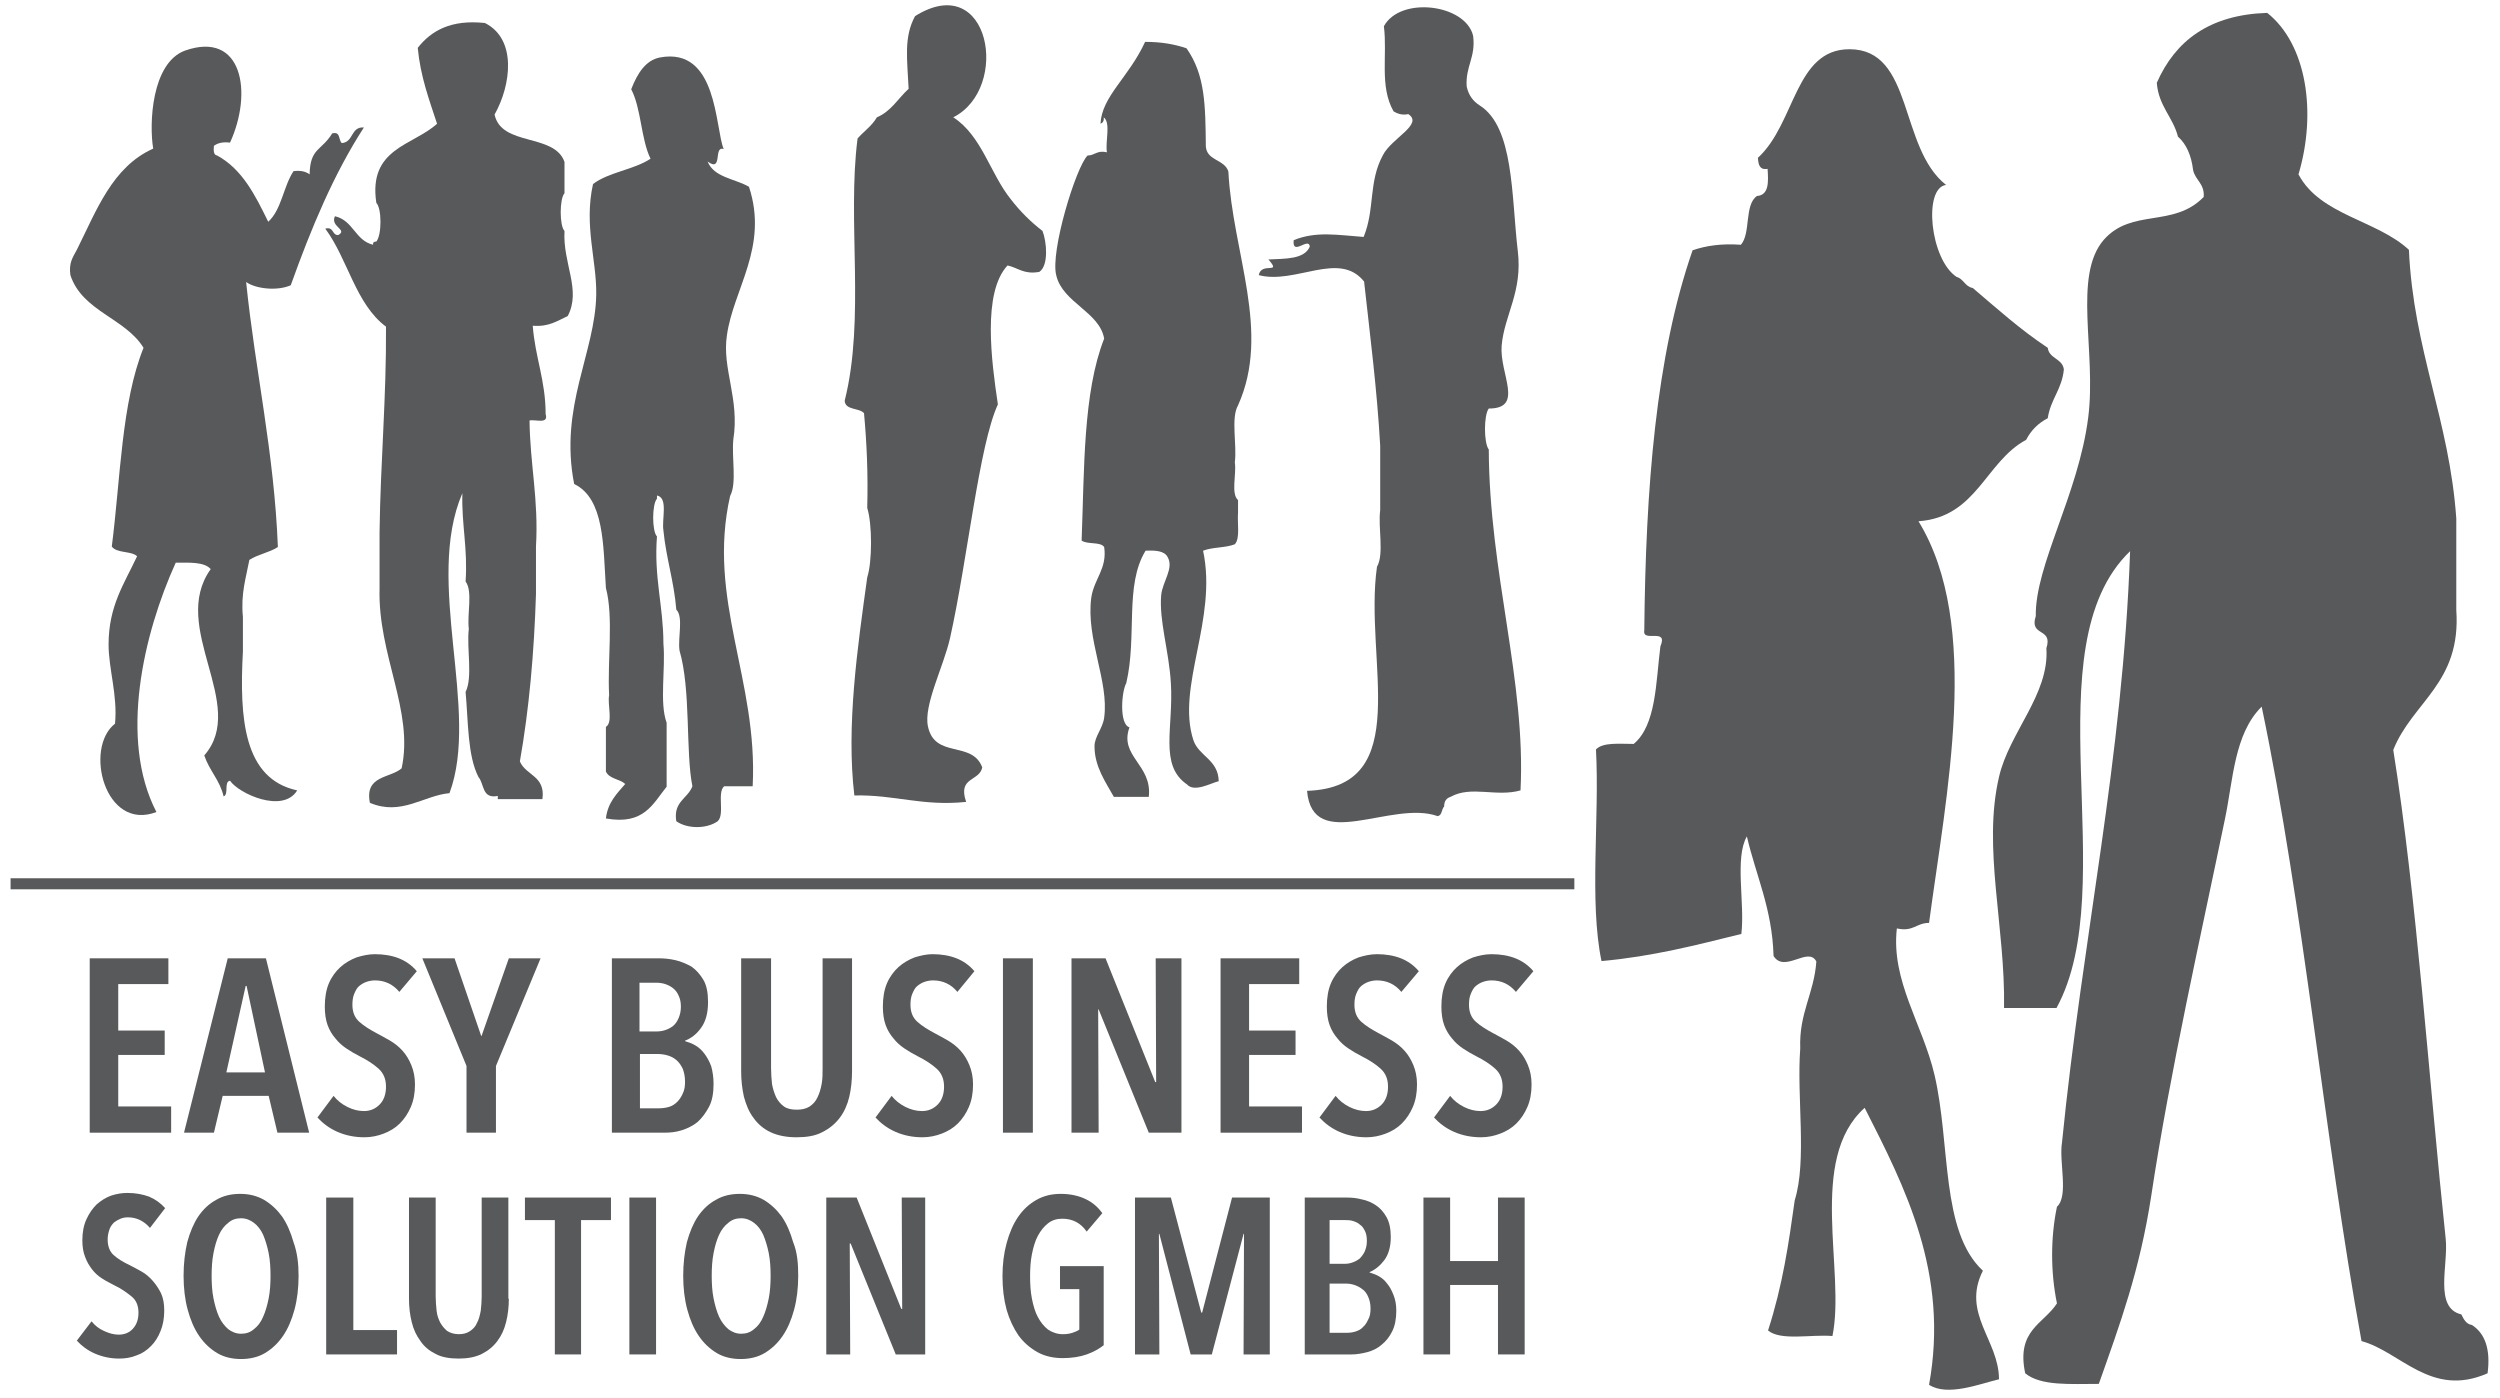 <?xml version="1.0" encoding="UTF-8"?>
<!-- Generator: Adobe Illustrator 28.1.0, SVG Export Plug-In . SVG Version: 6.00 Build 0)  -->
<svg xmlns="http://www.w3.org/2000/svg" xmlns:xlink="http://www.w3.org/1999/xlink" version="1.2" id="Ebene_1" x="0px" y="0px" viewBox="0 0 543.4 303.9" overflow="visible" xml:space="preserve">
<polygon fill="#58595B" points="19.5,246.2 19.5,208.3 36.6,208.3 36.6,213.9 25.7,213.9 25.7,224 35.8,224 35.8,229.3 25.7,229.3   25.7,240.5 37.2,240.5 37.2,246.2 "></polygon>
<path fill="#58595B" d="M53.6,214.3h-0.2l-4.2,18.8h8.4L53.6,214.3z M60.3,246.2l-1.9-8H48.4l-1.9,8h-6.5l9.5-37.9h8.3l9.4,37.9  H60.3z"></path>
<path fill="#58595B" d="M86.8,215.6c-1.4-1.7-3.2-2.5-5.3-2.5c-0.6,0-1.2,0.1-1.8,0.3c-0.6,0.2-1.1,0.5-1.6,0.9  c-0.5,0.4-0.8,1-1.1,1.7c-0.3,0.7-0.4,1.5-0.4,2.4c0,1.6,0.5,2.8,1.5,3.7s2.3,1.7,3.8,2.5c0.9,0.5,1.9,1,2.9,1.6s1.9,1.3,2.7,2.2  c0.8,0.9,1.4,1.9,1.9,3.1c0.5,1.2,0.8,2.6,0.8,4.2c0,1.9-0.3,3.5-0.9,4.9c-0.6,1.4-1.4,2.6-2.4,3.6c-1,1-2.2,1.7-3.5,2.2  c-1.3,0.5-2.7,0.8-4.2,0.8c-2.1,0-4.1-0.4-5.9-1.2c-1.8-0.8-3.2-1.9-4.3-3.1l3.5-4.7c0.8,1,1.8,1.8,3,2.4c1.2,0.6,2.4,0.9,3.6,0.9  c1.4,0,2.5-0.5,3.4-1.4c0.9-0.9,1.4-2.2,1.4-3.9c0-1.6-0.5-2.9-1.6-3.9c-1.1-1-2.5-1.9-4.1-2.7c-1-0.5-2-1.1-2.9-1.7  c-0.9-0.6-1.7-1.3-2.4-2.2c-0.7-0.8-1.3-1.8-1.7-2.9c-0.4-1.1-0.6-2.5-0.6-4c0-2,0.3-3.7,0.9-5.1c0.6-1.4,1.5-2.6,2.5-3.5  c1-0.9,2.2-1.6,3.5-2.1c1.3-0.4,2.6-0.7,4-0.7c1.9,0,3.7,0.3,5.2,0.9c1.5,0.6,2.8,1.5,3.9,2.8L86.8,215.6z"></path>
<polygon fill="#58595B" points="107.8,231.7 107.8,246.2 101.4,246.2 101.4,231.7 91.8,208.3 98.8,208.3 104.6,225.2 104.7,225.1   110.6,208.3 117.5,208.3 "></polygon>
<path fill="#58595B" d="M148.9,235.1c0-1.1-0.2-2-0.5-2.8c-0.4-0.8-0.8-1.4-1.4-1.9c-0.6-0.5-1.2-0.8-1.9-1  c-0.7-0.2-1.4-0.3-2.1-0.3h-3.9v11.8h4.1c0.8,0,1.5-0.1,2.2-0.3c0.7-0.2,1.3-0.6,1.8-1.1c0.5-0.5,0.9-1.1,1.2-1.8  C148.8,236.9,148.9,236.1,148.9,235.1z M148,218.8c0-1-0.2-1.8-0.5-2.4c-0.3-0.7-0.7-1.2-1.2-1.6c-0.5-0.4-1.1-0.7-1.7-0.9  c-0.6-0.2-1.3-0.3-2-0.3h-3.6v10.6h3.7c0.6,0,1.3-0.1,1.9-0.3c0.6-0.2,1.2-0.5,1.7-0.9c0.5-0.4,0.9-1,1.2-1.7  C147.8,220.6,148,219.8,148,218.8z M155.1,235.6c0,2-0.3,3.7-1,5c-0.7,1.3-1.5,2.4-2.5,3.3c-1,0.8-2.2,1.4-3.5,1.8  c-1.3,0.4-2.5,0.5-3.8,0.5H133v-37.9h10.2c1.1,0,2.3,0.1,3.6,0.4c1.3,0.3,2.4,0.8,3.5,1.4c1,0.7,1.9,1.7,2.6,2.9  c0.7,1.2,1,2.8,1,4.8c0,2.4-0.5,4.2-1.5,5.6c-1,1.4-2.2,2.3-3.5,2.8v0.1c0.7,0.2,1.5,0.5,2.2,0.9c0.7,0.4,1.4,1,2,1.8  c0.6,0.8,1.1,1.7,1.5,2.8C154.9,232.9,155.1,234.2,155.1,235.6z"></path>
<path fill="#58595B" d="M185.2,232.8c0,2-0.2,3.9-0.6,5.6s-1.1,3.3-2.1,4.6c-1,1.3-2.2,2.3-3.8,3.1c-1.5,0.8-3.4,1.1-5.6,1.1  c-2.2,0-4.1-0.4-5.6-1.1s-2.8-1.8-3.7-3.1c-1-1.3-1.6-2.8-2.1-4.6c-0.4-1.8-0.6-3.6-0.6-5.6v-24.5h6.5v23.9c0,1.2,0.1,2.3,0.2,3.4  c0.2,1.1,0.5,2,0.9,2.9c0.4,0.8,1,1.5,1.7,2c0.7,0.5,1.6,0.7,2.8,0.7c1.1,0,2-0.2,2.8-0.7c0.7-0.5,1.3-1.1,1.7-2  c0.4-0.8,0.7-1.8,0.9-2.9c0.2-1.1,0.2-2.2,0.2-3.4v-23.9h6.4V232.8z"></path>
<path fill="#58595B" d="M208.1,215.6c-1.4-1.7-3.2-2.5-5.3-2.5c-0.6,0-1.2,0.1-1.8,0.3c-0.6,0.2-1.1,0.5-1.6,0.9  c-0.5,0.4-0.8,1-1.1,1.7c-0.3,0.7-0.4,1.5-0.4,2.4c0,1.6,0.5,2.8,1.5,3.7s2.3,1.7,3.8,2.5c0.9,0.5,1.9,1,2.9,1.6s1.9,1.3,2.7,2.2  c0.8,0.9,1.4,1.9,1.9,3.1c0.5,1.2,0.8,2.6,0.8,4.2c0,1.9-0.3,3.5-0.9,4.9c-0.6,1.4-1.4,2.6-2.4,3.6c-1,1-2.2,1.7-3.5,2.2  c-1.3,0.5-2.7,0.8-4.2,0.8c-2.1,0-4.1-0.4-5.9-1.2c-1.8-0.8-3.2-1.9-4.3-3.1l3.5-4.7c0.8,1,1.8,1.8,3,2.4c1.2,0.6,2.4,0.9,3.6,0.9  c1.4,0,2.5-0.5,3.4-1.4c0.9-0.9,1.4-2.2,1.4-3.9c0-1.6-0.5-2.9-1.6-3.9c-1.1-1-2.5-1.9-4.1-2.7c-1-0.5-2-1.1-2.9-1.7  c-0.9-0.6-1.7-1.3-2.4-2.2c-0.7-0.8-1.3-1.8-1.7-2.9c-0.4-1.1-0.6-2.5-0.6-4c0-2,0.3-3.7,0.9-5.1c0.6-1.4,1.5-2.6,2.5-3.5  c1-0.9,2.2-1.6,3.5-2.1c1.3-0.4,2.6-0.7,3.9-0.7c1.9,0,3.7,0.3,5.2,0.9c1.5,0.6,2.8,1.5,3.9,2.8L208.1,215.6z"></path>
<rect x="218" y="208.3" fill="#58595B" width="6.5" height="37.9"></rect>
<polygon fill="#58595B" points="249.7,246.2 238.8,219.4 238.7,219.4 238.8,246.2 232.9,246.2 232.9,208.3 240.3,208.3 251.1,235.2   251.3,235.2 251.2,208.3 256.8,208.3 256.8,246.2 "></polygon>
<polygon fill="#58595B" points="265.3,246.2 265.3,208.3 282.4,208.3 282.4,213.9 271.5,213.9 271.5,224 281.6,224 281.6,229.3   271.5,229.3 271.5,240.5 283,240.5 283,246.2 "></polygon>
<path fill="#58595B" d="M304.6,215.6c-1.4-1.7-3.2-2.5-5.3-2.5c-0.6,0-1.2,0.1-1.8,0.3c-0.6,0.2-1.1,0.5-1.6,0.9  c-0.5,0.4-0.8,1-1.1,1.7c-0.3,0.7-0.4,1.5-0.4,2.4c0,1.6,0.5,2.8,1.5,3.7c1,0.9,2.3,1.7,3.8,2.5c0.9,0.5,1.9,1,2.9,1.6  s1.9,1.3,2.7,2.2c0.8,0.9,1.4,1.9,1.9,3.1c0.5,1.2,0.8,2.6,0.8,4.2c0,1.9-0.3,3.5-0.9,4.9c-0.6,1.4-1.4,2.6-2.4,3.6  c-1,1-2.2,1.7-3.5,2.2s-2.7,0.8-4.2,0.8c-2.1,0-4.1-0.4-5.9-1.2c-1.8-0.8-3.2-1.9-4.3-3.1l3.5-4.7c0.8,1,1.8,1.8,3,2.4  c1.2,0.6,2.4,0.9,3.6,0.9c1.4,0,2.5-0.5,3.4-1.4c0.9-0.9,1.4-2.2,1.4-3.9c0-1.6-0.5-2.9-1.6-3.9c-1.1-1-2.5-1.9-4.1-2.7  c-1-0.5-2-1.1-2.9-1.7c-0.9-0.6-1.7-1.3-2.4-2.2c-0.7-0.8-1.3-1.8-1.7-2.9c-0.4-1.1-0.6-2.5-0.6-4c0-2,0.3-3.7,0.9-5.1  c0.6-1.4,1.5-2.6,2.5-3.5c1-0.9,2.2-1.6,3.5-2.1c1.3-0.4,2.6-0.7,4-0.7c1.9,0,3.7,0.3,5.2,0.9c1.5,0.6,2.8,1.5,3.9,2.8L304.6,215.6z  "></path>
<path fill="#58595B" d="M329.5,215.6c-1.4-1.7-3.2-2.5-5.3-2.5c-0.6,0-1.2,0.1-1.8,0.3c-0.6,0.2-1.1,0.5-1.6,0.9  c-0.5,0.4-0.8,1-1.1,1.7c-0.3,0.7-0.4,1.5-0.4,2.4c0,1.6,0.5,2.8,1.5,3.7s2.3,1.7,3.8,2.5c0.9,0.5,1.9,1,2.9,1.6s1.9,1.3,2.7,2.2  c0.8,0.9,1.4,1.9,1.9,3.1c0.5,1.2,0.8,2.6,0.8,4.2c0,1.9-0.3,3.5-0.9,4.9c-0.6,1.4-1.4,2.6-2.4,3.6c-1,1-2.2,1.7-3.5,2.2  c-1.3,0.5-2.7,0.8-4.2,0.8c-2.1,0-4.1-0.4-5.9-1.2c-1.8-0.8-3.2-1.9-4.3-3.1l3.5-4.7c0.8,1,1.8,1.8,3,2.4c1.2,0.6,2.4,0.9,3.6,0.9  c1.4,0,2.5-0.5,3.4-1.4c0.9-0.9,1.4-2.2,1.4-3.9c0-1.6-0.5-2.9-1.6-3.9c-1.1-1-2.5-1.9-4.1-2.7c-1-0.5-2-1.1-2.9-1.7  c-0.9-0.6-1.7-1.3-2.4-2.2c-0.7-0.8-1.3-1.8-1.7-2.9c-0.4-1.1-0.6-2.5-0.6-4c0-2,0.3-3.7,0.9-5.1c0.6-1.4,1.5-2.6,2.5-3.5  c1-0.9,2.2-1.6,3.5-2.1c1.3-0.4,2.6-0.7,4-0.7c1.9,0,3.7,0.3,5.2,0.9c1.5,0.6,2.8,1.5,3.9,2.8L329.5,215.6z"></path>
<path fill="#58595B" d="M32.6,266.9c-1.3-1.5-2.9-2.3-4.8-2.3c-0.6,0-1.1,0.1-1.6,0.3c-0.5,0.2-1,0.5-1.4,0.8  c-0.4,0.4-0.8,0.9-1,1.5c-0.2,0.6-0.4,1.3-0.4,2.2c0,1.4,0.4,2.6,1.3,3.4c0.9,0.8,2,1.5,3.5,2.2c0.8,0.4,1.7,0.9,2.6,1.4  c0.9,0.5,1.7,1.2,2.4,2c0.7,0.8,1.3,1.7,1.8,2.7c0.5,1.1,0.7,2.3,0.7,3.8c0,1.7-0.3,3.2-0.8,4.4c-0.5,1.3-1.2,2.4-2.1,3.3  c-0.9,0.9-1.9,1.6-3.1,2c-1.2,0.5-2.5,0.7-3.8,0.7c-1.9,0-3.7-0.4-5.3-1.1c-1.6-0.7-2.9-1.7-3.9-2.8l3.2-4.2  c0.7,0.9,1.6,1.6,2.7,2.1c1.1,0.5,2.1,0.8,3.2,0.8c1.2,0,2.3-0.4,3.1-1.3s1.2-2,1.2-3.5c0-1.5-0.5-2.7-1.5-3.5s-2.2-1.7-3.7-2.4  c-0.9-0.5-1.8-0.9-2.7-1.5c-0.8-0.5-1.6-1.2-2.2-2c-0.6-0.8-1.1-1.6-1.5-2.7c-0.4-1-0.6-2.2-0.6-3.6c0-1.8,0.3-3.3,0.9-4.6  c0.6-1.3,1.3-2.3,2.2-3.2c0.9-0.8,2-1.5,3.1-1.9c1.2-0.4,2.4-0.6,3.6-0.6c1.8,0,3.3,0.3,4.7,0.8c1.4,0.6,2.5,1.4,3.5,2.5L32.6,266.9  z"></path>
<path fill="#58595B" d="M58.8,277.3c0-1.7-0.1-3.4-0.4-4.9c-0.3-1.5-0.7-2.8-1.2-4c-0.5-1.1-1.2-2-2-2.6c-0.8-0.6-1.7-1-2.8-1  c-1.1,0-2,0.3-2.8,1c-0.8,0.6-1.5,1.5-2,2.6c-0.5,1.1-0.9,2.4-1.2,4c-0.3,1.5-0.4,3.2-0.4,4.9c0,1.7,0.1,3.4,0.4,4.9  c0.3,1.5,0.7,2.9,1.2,4c0.5,1.1,1.2,2,2,2.7c0.8,0.6,1.7,1,2.8,1c1.1,0,2-0.3,2.8-1c0.8-0.6,1.5-1.5,2-2.7c0.5-1.1,0.9-2.5,1.2-4  S58.8,279,58.8,277.3z M64.9,277.3c0,2.7-0.3,5.2-0.9,7.4c-0.6,2.2-1.4,4.1-2.5,5.7c-1.1,1.6-2.4,2.8-3.9,3.7  c-1.5,0.9-3.3,1.3-5.2,1.3c-1.9,0-3.7-0.4-5.2-1.3c-1.5-0.9-2.8-2.1-3.9-3.7c-1.1-1.6-1.9-3.5-2.5-5.7c-0.6-2.2-0.9-4.7-0.9-7.4  c0-2.7,0.3-5.1,0.8-7.3c0.6-2.2,1.4-4.1,2.4-5.6c1.1-1.6,2.4-2.8,3.9-3.6c1.5-0.9,3.3-1.3,5.2-1.3c1.9,0,3.6,0.4,5.2,1.3  c1.5,0.9,2.8,2.1,3.9,3.6c1.1,1.6,1.9,3.5,2.5,5.6C64.6,272.2,64.9,274.6,64.9,277.3z"></path>
<polygon fill="#58595B" points="70.9,294.4 70.9,260.3 76.8,260.3 76.8,289.1 86.3,289.1 86.3,294.4 "></polygon>
<path fill="#58595B" d="M110.6,282.3c0,1.8-0.2,3.5-0.6,5.1c-0.4,1.6-1,2.9-1.9,4.1c-0.9,1.2-2,2.1-3.4,2.8c-1.4,0.7-3.1,1-5,1  c-2,0-3.7-0.3-5-1c-1.4-0.7-2.5-1.6-3.3-2.8c-0.9-1.2-1.5-2.5-1.9-4.1c-0.4-1.6-0.6-3.3-0.6-5.1v-22h5.8v21.5c0,1.1,0.1,2.1,0.2,3.1  c0.1,1,0.4,1.8,0.8,2.6c0.4,0.7,0.9,1.3,1.5,1.8c0.6,0.4,1.5,0.7,2.5,0.7c1,0,1.8-0.2,2.5-0.7c0.6-0.4,1.2-1,1.5-1.8  c0.4-0.7,0.6-1.6,0.8-2.6c0.1-1,0.2-2,0.2-3.1v-21.5h5.8V282.3z"></path>
<polygon fill="#58595B" points="126.3,265.2 126.3,294.4 120.6,294.4 120.6,265.2 114.1,265.2 114.1,260.3 132.8,260.3 132.8,265.2   "></polygon>
<rect x="136.8" y="260.3" fill="#58595B" width="5.8" height="34.1"></rect>
<path fill="#58595B" d="M167.5,277.3c0-1.7-0.1-3.4-0.4-4.9s-0.7-2.8-1.2-4c-0.5-1.1-1.2-2-2-2.6c-0.8-0.6-1.7-1-2.8-1  c-1.1,0-2,0.3-2.8,1c-0.8,0.6-1.5,1.5-2,2.6c-0.5,1.1-0.9,2.4-1.2,4c-0.3,1.5-0.4,3.2-0.4,4.9c0,1.7,0.1,3.4,0.4,4.9  c0.3,1.5,0.7,2.9,1.2,4c0.5,1.1,1.2,2,2,2.7c0.8,0.6,1.7,1,2.8,1c1.1,0,2-0.3,2.8-1c0.8-0.6,1.5-1.5,2-2.7c0.5-1.1,0.9-2.5,1.2-4  S167.5,279,167.5,277.3z M173.5,277.3c0,2.7-0.3,5.2-0.9,7.4c-0.6,2.2-1.4,4.1-2.5,5.7c-1.1,1.6-2.4,2.8-3.9,3.7  c-1.5,0.9-3.3,1.3-5.2,1.3c-1.9,0-3.7-0.4-5.2-1.3c-1.5-0.9-2.8-2.1-3.9-3.7c-1.1-1.6-1.9-3.5-2.5-5.7c-0.6-2.2-0.9-4.7-0.9-7.4  c0-2.7,0.3-5.1,0.8-7.3c0.6-2.2,1.4-4.1,2.4-5.6c1.1-1.6,2.4-2.8,3.9-3.6c1.5-0.9,3.3-1.3,5.2-1.3c1.9,0,3.6,0.4,5.2,1.3  c1.5,0.9,2.8,2.1,3.9,3.6c1.1,1.6,1.9,3.5,2.5,5.6C173.3,272.2,173.5,274.6,173.5,277.3z"></path>
<polygon fill="#58595B" points="194.7,294.4 184.9,270.3 184.7,270.3 184.8,294.4 179.6,294.4 179.6,260.3 186.2,260.3 195.9,284.5   196.1,284.5 196,260.3 201.1,260.3 201.1,294.4 "></polygon>
<path fill="#58595B" d="M239.9,292.4c-1,0.8-2.3,1.5-3.7,2c-1.4,0.5-3.2,0.8-5.2,0.8c-2,0-3.9-0.4-5.5-1.3c-1.6-0.9-3-2.1-4.1-3.6  c-1.1-1.6-2-3.5-2.6-5.6c-0.6-2.2-0.9-4.6-0.9-7.3c0-2.6,0.3-5,0.9-7.2c0.6-2.2,1.4-4.1,2.5-5.7s2.4-2.8,4-3.7  c1.6-0.9,3.3-1.3,5.3-1.3c2,0,3.8,0.4,5.3,1.1c1.5,0.7,2.7,1.7,3.7,3.1l-3.4,4c-1.3-1.9-3.1-2.8-5.3-2.8c-1.2,0-2.2,0.3-3.1,1  c-0.9,0.7-1.6,1.6-2.2,2.7c-0.6,1.1-1,2.5-1.3,4c-0.3,1.5-0.4,3.1-0.4,4.8c0,1.7,0.1,3.4,0.4,4.9c0.3,1.5,0.7,2.9,1.3,4  c0.6,1.1,1.3,2,2.2,2.7c0.9,0.6,2,1,3.2,1c0.8,0,1.5-0.1,2.1-0.3s1.1-0.4,1.5-0.7v-8.8h-4.2v-5h9.5V292.4z"></path>
<polygon fill="#58595B" points="270.3,294.4 270.4,268.2 270.3,268.2 263.4,294.4 258.8,294.4 252,268.2 251.9,268.2 252,294.4   246.7,294.4 246.7,260.3 254.5,260.3 261.1,285.3 261.3,285.3 267.8,260.3 276,260.3 276,294.4 "></polygon>
<path fill="#58595B" d="M297.9,284.4c0-1-0.2-1.8-0.5-2.5c-0.3-0.7-0.7-1.3-1.3-1.7c-0.5-0.4-1.1-0.7-1.7-0.9  c-0.6-0.2-1.2-0.3-1.9-0.3H289v10.7h3.7c0.7,0,1.4-0.1,2-0.3c0.6-0.2,1.2-0.5,1.6-1c0.5-0.4,0.8-1,1.1-1.6  C297.8,286.1,297.9,285.3,297.9,284.4z M297.1,269.8c0-0.9-0.1-1.6-0.4-2.2c-0.3-0.6-0.6-1.1-1.1-1.4c-0.4-0.4-0.9-0.6-1.5-0.8  c-0.6-0.2-1.2-0.2-1.8-0.2H289v9.5h3.3c0.6,0,1.2-0.1,1.7-0.3c0.6-0.2,1.1-0.5,1.5-0.8c0.4-0.4,0.8-0.9,1.1-1.5  C296.9,271.4,297.1,270.7,297.1,269.8z M303.5,284.9c0,1.8-0.3,3.3-0.9,4.5c-0.6,1.2-1.4,2.2-2.3,2.9c-0.9,0.8-2,1.3-3.1,1.6  c-1.2,0.3-2.3,0.5-3.4,0.5h-10.2v-34.1h9.2c1,0,2.1,0.1,3.2,0.4c1.1,0.2,2.2,0.7,3.1,1.3c0.9,0.6,1.7,1.5,2.3,2.6s0.9,2.5,0.9,4.3  c0,2.1-0.5,3.8-1.4,5c-0.9,1.2-2,2.1-3.2,2.6v0.1c0.6,0.2,1.3,0.4,2,0.8c0.7,0.4,1.3,0.9,1.8,1.6c0.6,0.7,1,1.5,1.4,2.5  C303.3,282.5,303.5,283.6,303.5,284.9z"></path>
<polygon fill="#58595B" points="325.6,294.4 325.6,279.3 315.2,279.3 315.2,294.4 309.4,294.4 309.4,260.3 315.2,260.3 315.2,274.1   325.6,274.1 325.6,260.3 331.4,260.3 331.4,294.4 "></polygon>
<path fill-rule="evenodd" fill="#58595B" d="M81.8,44.1C80,32.2,89.7,31.7,95,26.9c-1.7-5.2-3.6-10.2-4.2-16.5  C93.7,6.7,98,4.2,105.4,5c7,3.5,5.7,13.5,2.1,19.9c1.5,7,13,4,15.2,10.3V42c-1.1,1.2-1.1,7.1,0,8.2c-0.4,7.1,3.7,12.8,0.7,18.5  c-2.2,1-4.1,2.4-7.6,2.1c0.5,6.8,2.8,11.9,2.8,19.2c0.7,2.3-2.2,1.1-3.5,1.4c0.1,9.5,2,17.2,1.4,27.4v10.3  c-0.4,12.8-1.5,25.1-3.5,36.4c1.3,3.1,5.6,3.1,4.9,8.2h-9.7v-0.7c-3.5,0.7-2.9-2.6-4.2-4.1c-2.4-4.7-2.2-12-2.8-18.5  c1.6-3.2,0.2-9.4,0.7-13.7c-0.4-3.2,0.9-8.2-0.7-10.3c0.5-7.2-0.9-12.4-0.7-19.2c-8.3,19.3,3.9,47.2-2.8,65.2  c-5.6,0.5-10.5,5-17.3,2.1c-1.2-6,4.4-5.3,6.9-7.5c2.7-12.5-5.2-24.6-4.8-39.1v-12.3c0.2-15.2,1.5-29.2,1.4-44.6  c-6.6-4.9-8.3-14.7-13.2-21.3c1.9-0.5,1.4,1.4,2.8,1.4c2.2-1.2-1.8-1.8-0.7-4.1c4,0.9,4.4,5.3,8.3,6.2c-0.1-0.6,0.3-0.7,0.7-0.7  C83,51.1,83,45.3,81.8,44.1z"></path>
<path fill-rule="evenodd" fill="#58595B" d="M236.4,33.8c1.6,0,2-1.2,4.2-0.7c-0.4-2.3,0.9-6.4-0.7-7.6c0.1,0.8-0.2,1.2-0.7,1.4  c0.3-6,6.1-10,9.7-17.8c3.5,0,6.4,0.5,9,1.4c4.1,5.8,4.1,12.5,4.2,21.3c0.2,3.2,4.1,2.8,4.9,5.5c0.9,17.7,9.3,34.8,2.1,50.8  c-1.6,2.8-0.2,8.5-0.7,12.4c0.4,2.5-0.9,6.8,0.7,8.2v2.7c-0.2,2.3,0.5,5.6-0.7,6.9c-2,0.8-4.9,0.6-6.9,1.4  c3.2,14.9-5.9,29.6-2.1,41.2c1.2,3.5,5.4,4.2,5.5,8.9c-1.7,0.4-5.3,2.5-6.9,0.7c-6.1-4.2-2.9-12.3-3.5-22c-0.4-7-2.6-13.6-2.1-19.2  c0.3-2.9,2.8-5.8,1.4-8.2c-0.7-1.4-2.7-1.5-4.8-1.4c-4.6,7.5-1.8,18.6-4.2,28.8c-1,1.7-1.6,8.9,0.7,9.6c-2.3,6.3,5,8.1,4.2,15.1  h-7.6c-1.7-3.1-4.2-6.5-4.2-11c0-2.1,1.8-3.9,2.1-6.2c1.1-7.9-4-17.1-2.8-26.1c0.6-4.1,3.5-6.3,2.8-11c-0.8-1.2-3.6-0.5-4.9-1.4  c0.6-15.6,0.3-32.2,4.9-43.9c-1-5.8-9-7.8-10.4-13.7C228.2,54.8,233.9,36.2,236.4,33.8z"></path>
<path fill-rule="evenodd" fill="#58595B" d="M47.2,33.8c5.5,3,8.3,8.7,11.1,14.4c2.9-2.6,3.3-7.7,5.5-11c1.6-0.2,2.7,0.1,3.5,0.7  c0.1-5.8,2.6-5.1,4.9-8.9c1.9-0.5,1.3,1.4,2.1,2.1c2.6-0.2,1.9-3.6,4.8-3.4c-6.6,10.2-11.5,22-15.9,34.3c-2.9,1.3-7.6,0.8-9.7-0.7  c2,19.5,6.1,37,6.9,57.6c-1.8,1.2-4.4,1.6-6.2,2.8c-0.7,3.8-1.9,7.3-1.4,12.4v7.5c-0.8,14.7,0.2,27.7,11.8,30.2  c-3.1,5.1-12.7,0.7-14.6-2.1c-1.4,0.2-0.2,3-1.4,3.4c-0.8-3.5-3.1-5.6-4.2-8.9c9.6-11-7.7-27.8,1.4-40.5c-1.4-1.6-4.6-1.4-7.6-1.4  c-7,15.4-12.4,38.4-4.2,54.2c-11.2,4.3-15.8-13.9-9-19.2c0.6-6.1-1.4-11.9-1.4-17.2c0-8.4,3.4-13.2,6.2-19.2  c-1.3-1.2-4.4-0.6-5.5-2.1c1.9-14.8,2.1-31.3,6.9-43.2c-4-6.5-13.3-7.9-15.9-15.8c-0.4-2.7,0.6-4,1.4-5.5c4.3-8.6,7.7-18,16.6-22  c-0.9-5.3-0.4-18.6,6.9-21.3C52.7,6.6,55,20.1,50,31c-1.6-0.2-2.7,0.1-3.5,0.7C46.4,32.7,46.4,33.7,47.2,33.8z"></path>
<path fill-rule="evenodd" fill="#58595B" d="M190.6,25.5c3.1-1.3,4.6-4.1,6.9-6.2c-0.3-6.4-1.1-11.2,1.4-15.8  c16.3-10.2,20.8,15.7,8.3,22c6.2,4,8,12.2,12.5,17.8c2,2.6,4.3,4.9,6.9,6.9c0.9,2.3,1.4,7.5-0.7,8.9c-3.4,0.6-4.6-0.9-6.9-1.4  c-5.5,5.9-3.5,20.8-2.1,30.2c-4.1,8.9-6.6,33.8-10.4,50.8c-1.4,6.2-5.8,14.6-4.8,19.2c1.5,7.1,9.6,3,11.8,8.9  c-0.6,3.1-5.4,2-3.5,7.5c-9.5,1-15.5-1.6-24.3-1.4c-1.8-15.1,0.7-32.2,2.8-47.4c1.1-3.4,1.1-11.6,0-15.1c0.2-7.3-0.1-14.1-0.7-20.6  c-1.1-1.2-4.1-0.6-4.2-2.7c4.5-17.9,0.5-39.2,2.8-57C187.7,28.6,189.5,27.4,190.6,25.5z"></path>
<path fill-rule="evenodd" fill="#58595B" d="M302.9,24.2c-3.1-5.5-1.3-12.2-2.1-18.5c3.6-6.6,17.8-4.8,19.4,2.1  c0.6,4.7-1.7,6.6-1.4,11c0.4,1.9,1.4,3.2,2.8,4.1c7.5,4.7,6.9,19.7,8.3,31.6c1.1,8.9-2.9,13.9-3.5,20.6c-0.5,6.2,5,13.7-2.8,13.7  c-1.1,1.4-1.1,7.5,0,8.9c0.1,26.8,8.1,50.3,6.9,74.1c-5.3,1.5-10.7-1.1-15.2,1.4c-0.9,0.3-1.4,0.9-1.4,2.1c-0.6,0.6-0.4,1.9-1.4,2.1  c-10-3.6-27.2,8.2-28.4-5.5c23.6-0.8,12.3-28.4,15.2-48.7c1.6-2.8,0.2-8.5,0.7-12.3V96.9c-0.7-12.4-2.2-23.9-3.5-35.7  c-5.4-6.8-14.9,0.7-22.9-1.4c0.6-3,5.1,0,2.1-3.4c3.7-0.2,7.8,0,9-2.8c-0.2-2.2-3.9,2.2-3.5-1.4c4.9-2,9.6-1.1,15.2-0.7  c2.5-6.1,1-11.9,4.2-17.8c1.9-3.7,8.9-6.7,5.5-8.9C304.8,25.1,303.7,24.7,302.9,24.2z"></path>
<path fill-rule="evenodd" fill="#58595B" d="M131.7,127.8c-0.6-9.2-0.3-19.4-6.9-22.6c-3.3-16.8,4.6-28.5,4.8-41.2  c0.1-7.5-2.7-15-0.7-24c3.4-2.6,8.9-3.1,12.5-5.5c-2.1-4.3-2-10.9-4.2-15.1c1.4-3.6,3.2-6.3,6.2-6.9c12.6-2.4,12,15.3,13.9,19.9  c-2.3-0.8-0.1,5.2-3.5,2.7c1.4,3.5,5.9,3.7,9,5.5c4.3,13.1-3.4,22.2-4.8,32.3c-1.1,7.2,2.8,13.8,1.4,22.6c-0.4,4,0.8,9.5-0.7,12.3  c-5.1,22.5,6.1,40,4.9,63.1h-6.2c-1.6,1.4,0.2,6.1-1.4,7.6c-2.4,1.7-6.6,1.7-9,0c-0.7-4.3,2.5-4.9,3.5-7.6c-1.5-7.4-0.3-21-2.8-29.5  c-0.4-2.8,0.9-7.3-0.7-8.9c-0.5-6.2-2.2-11.1-2.8-17.2c-0.4-2.5,1.1-7.1-1.4-7.6v0.7c-1.1,1.2-1.1,7.1,0,8.2  c-0.7,8.9,1.4,15.1,1.4,23.3c0.5,5.5-0.9,12.8,0.7,17.2V171c-3,3.7-4.9,8.4-13.2,6.9c0.4-3.5,2.4-5.4,4.2-7.5  c-1.2-1.1-3.5-1.1-4.2-2.7V158c1.6-1,0.3-4.8,0.7-6.9C132,143.6,133.4,134.2,131.7,127.8z"></path>
<path fill-rule="evenodd" fill="#58595B" d="M473.4,29.7c-1.1-4.3-4.2-6.6-4.6-11.7c4-9.1,11.4-14.8,24-15.2  c8.6,6.8,10.8,21.7,6.8,35.1c4.7,8.9,17,9.9,24,16.4c1,21.9,8.8,36.9,10.3,58.4v19.9c1.1,15.9-9.5,19.9-13.7,30.4  c5.1,31.9,7.8,72.4,11.4,106.3c0.6,5.7-2.6,15,3.4,16.4c0.5,1,1,2.1,2.3,2.3c2.8,1.8,4.1,5.2,3.4,10.5c-12.3,5.4-18.9-4.7-27.4-7  c-8.2-45-12.5-93.9-21.7-137.9c-6,5.9-6.2,16-8,24.5c-5.1,24.7-12,55.2-16,81.8c-2.5,16.3-6.8,27.9-11.4,40.9  c-6.1,0-12.6,0.5-16-2.3c-2-9.4,4-10.7,6.9-15.2c-1.4-6.8-1.4-14.3,0-21c2.6-2.4,0.4-9.7,1.1-14c4.5-45,13.2-83.1,14.8-128.5  c-21.7,20.9-1.5,72.7-16,99.3h-11.4c0.3-17.7-4.7-34.8-1.1-50.2c2.2-9.7,11-18,10.3-28c1.5-4.6-3.8-2.4-2.3-7  c-0.2-11,9.3-26.5,11.4-43.2c1.8-14.2-3.4-30.8,3.4-38.6c6.1-6.9,15.1-2.5,21.7-9.3c0.2-2.9-1.8-3.6-2.3-5.8  C476.3,33.7,475.2,31.3,473.4,29.7z"></path>
<path fill-rule="evenodd" fill="#58595B" d="M382.1,34.3c8.2-7.5,8-23.6,19.9-23.6c14,0,10.7,21.4,21,29.5c-5,0.6-3.5,16.2,2.3,20  c1.5,0.4,1.8,2.1,3.5,2.4c5.3,4.5,10.4,9.1,16.3,13c0.3,2.4,3.2,2.3,3.5,4.7c-0.4,4.3-2.9,6.5-3.5,10.6c-2.1,1.1-3.6,2.6-4.7,4.7  c-8.9,4.8-10.7,16.8-23.4,17.7c13.8,22.5,6,59.5,2.3,87.3c-2.8,0-3.4,2-7,1.2c-1.3,11.4,5.6,20.8,8.2,31.9  c3.5,15.1,1.3,34,10.5,42.5c-4.7,9.3,3.5,15.1,3.5,23.6c-4.2,1-11.2,3.8-15.2,1.2c4.4-24.2-5.2-42.9-14-60.2  c-12.5,11.2-4.1,35.5-7,49.6c-4.6-0.4-11.2,1.1-14-1.2c3.2-9.9,4.5-19,5.8-28.3c2.7-8.7,0.4-22.4,1.2-33c-0.3-7.7,3-11.9,3.5-18.9  c-1.7-3.4-6.9,2.6-9.3-1.2c-0.3-10.3-3.8-17.4-5.8-26c-2.7,4.7-0.4,14.5-1.2,21.2c-9.7,2.4-19.3,4.9-30.4,5.9c-2.7-13-0.4-31-1.2-46  c1.5-1.6,5.1-1.2,8.2-1.2c4.9-4.1,4.8-13.3,5.8-21.2c1.8-4.2-4-0.7-3.5-3.5c0.3-30.7,2.5-59.6,10.5-82.6c2.9-1,6.3-1.5,10.5-1.2  c2.2-2.5,0.7-8.7,3.5-10.6c2.6-0.2,2.5-3,2.3-5.9C382.4,37,382.2,35.7,382.1,34.3z"></path>
<rect x="2.3" y="190.9" fill-rule="evenodd" fill="#58595B" width="339.9" height="2.4"></rect>
</svg>
